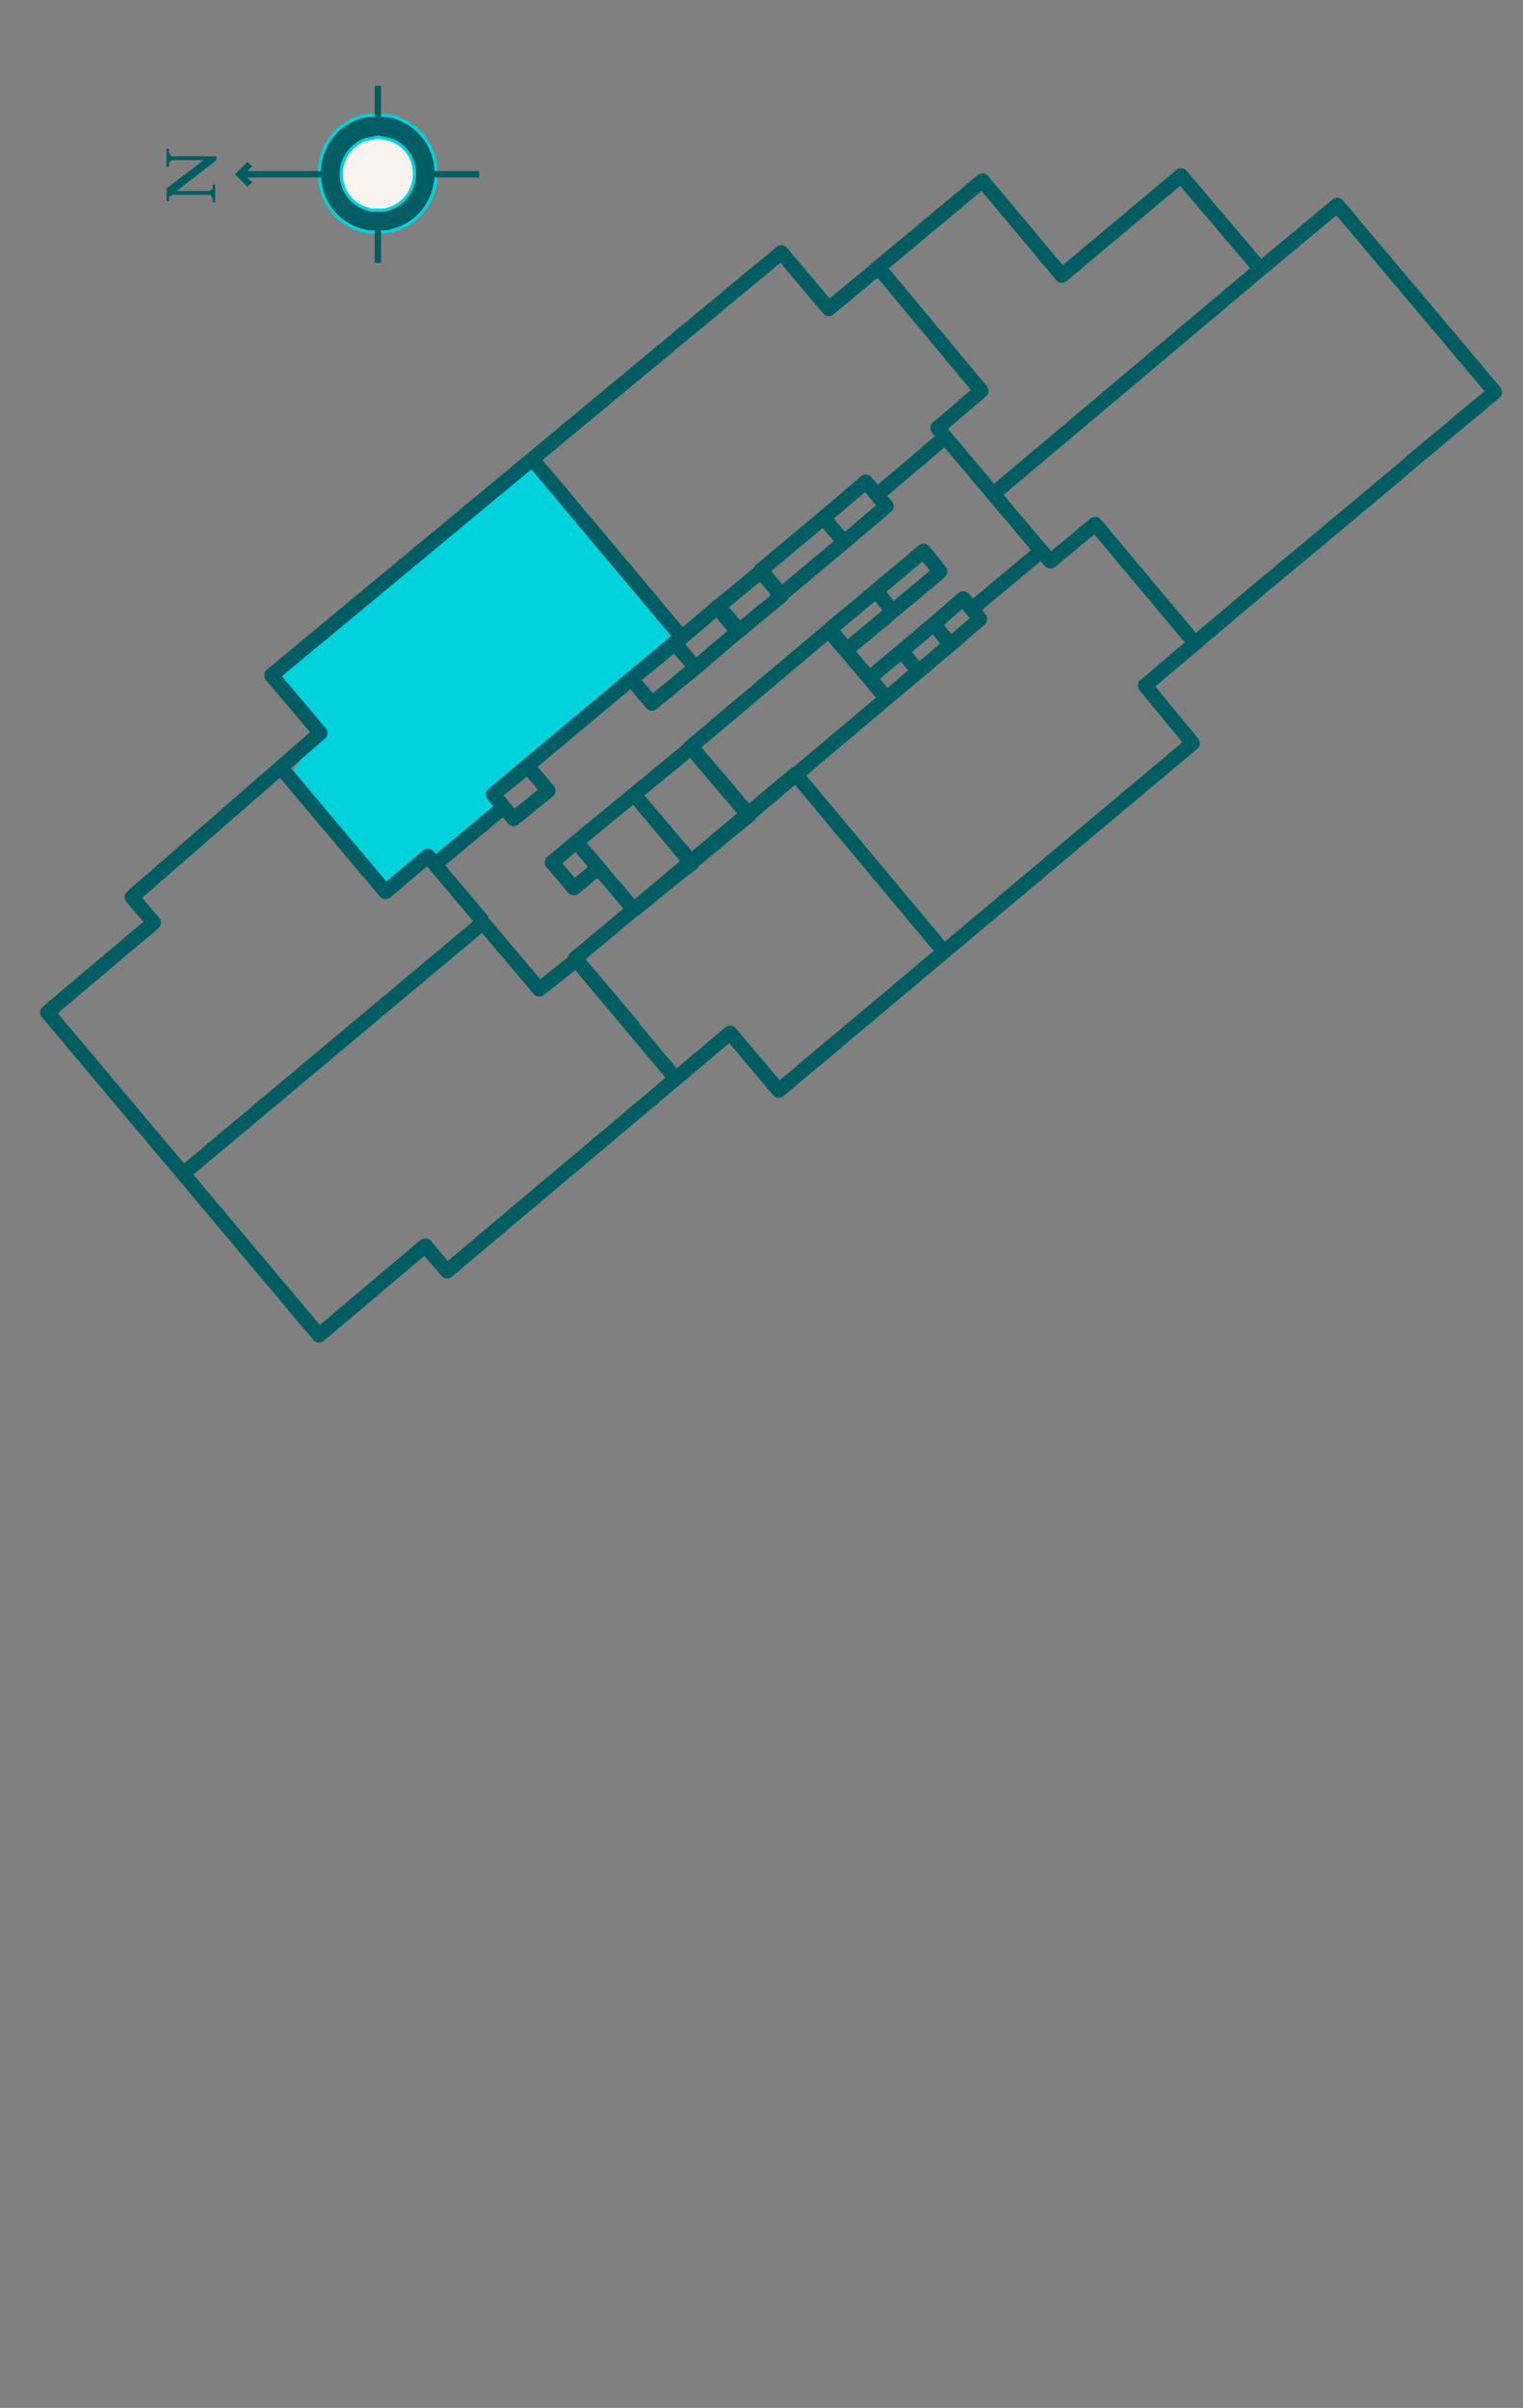<?xml version="1.0" encoding="UTF-8"?> <svg xmlns="http://www.w3.org/2000/svg" xmlns:xlink="http://www.w3.org/1999/xlink" version="1.1" id="Type_9" x="0px" y="0px" viewBox="0 0 118.9 187.9" style="enable-background:new 0 0 118.9 187.9;" xml:space="preserve"><rect x="0" y="0" width="118.9" height="187.9" fill="#808080" stroke="none"/> <style type="text/css"> .st0{fill:#00D2DC;} .st1{fill:none;stroke:#005D63;stroke-width:1.14;stroke-linejoin:round;stroke-miterlimit:10;} .st2{fill:#005D63;} .st3{fill:none;stroke:#00D2DC;stroke-width:0.25;stroke-miterlimit:10;} .st4{fill:none;stroke:#005D63;stroke-width:0.5;stroke-miterlimit:10;} .st5{fill:#F9F4F0;} .st6{fill:none;stroke:#00D2DC;stroke-width:0.25;} </style> <g> <g> <polygon class="st0" points="34.2,67.4 33.7,66.4 30.3,69.3 22.9,60.1 25.1,57 21.8,52.5 42,36.2 53.2,49.7 42.1,59.4 38.9,61.9 39.5,63 "></polygon> <path class="st1" d="M73.8,34.1l-5.3,4.5 M98.4,21L77.6,38.5 M81.3,43l-5.4-6.4l-2.7-3.2l3.4-2.9l-8-9.6 M75.9,47.5l5.4-4.5 l0.7,0.8l3.5-2.9l7.8,9.3 M89.4,53.5l9.1-7.7l2.9-2.4l7.3-6.1l2-1.7l6-5L104.4,16l-6,5l-6.2-7.3l-9.3,7.8l-6.2-7.4l-12,10L61,19.7 l-39.8,33l3.8,4.5L10.3,70l1.7,2l-8.3,7l21.2,25.2l8.3-7l1.7,2L57,80.6l3.8,4.5L93.1,58L89.4,53.5L89.4,53.5z M33.9,67.5l5.4-4.5 l-0.8-1l14.7-12.3L41.7,36 M22.1,60.1l8,9.5l3.3-2.8l4.3,5.1 M52.7,84.1l-7.8-9.3l17.2-14.4l11.7,14 M14.4,91.5L37.7,72l4.4,5.2 l2.9-2.3l4.5,5.3 M46.6,67.8l-1.8,1.5l-1.7-2l1.9-1.6 M74.2,50.3l-1.3-1.6l2.3-2l1.3,1.6L74.2,50.3z M69.2,54.5l-1.3-1.6l2.5-2.1 l1.3,1.6C71.7,52.4,69.2,54.5,69.2,54.5z M71.7,52.4l-1.3-1.6l2.5-2.1l1.3,1.6L71.7,52.4z M66.1,50.7l-1.3-1.6l3.6-3l1.3,1.6 L66.1,50.7L66.1,50.7z M69.7,47.7l-1.3-1.6l3.7-3.1l1.3,1.6L69.7,47.7z M61,46.4l-1.6-1.9l4.9-4.1l1.6,1.9L61,46.4z M65.9,42.3 l-1.6-1.9l3.3-2.8l1.6,1.9L65.9,42.3z M57.6,49.3L56,47.4l3.4-2.8l1.6,1.9L57.6,49.3z M54.3,52.1l-1.6-1.9l3.4-2.9l1.6,1.9 L54.3,52.1L54.3,52.1z M50.9,54.9L49.3,53l3.4-2.8l1.6,1.9L50.9,54.9L50.9,54.9z M40.1,63.9l-1.6-1.9l2.7-2.2l1.6,1.9L40.1,63.9z M49.5,71l-4.5-5.3l4.5-3.7l4.5,5.4C54,67.3,49.5,71,49.5,71z M58.4,63.6l-4.5-5.3l10.8-9.1l4.5,5.3L58.4,63.6z M54,67.3l-4.5-5.3 l4.5-3.7l4.5,5.3L54,67.3L54,67.3z"></path> <g> <g> <path class="st2" d="M29.5,9L28.8,9l-0.6,0.1c-4.7,1.5-4.2,8.2,0.6,9l0.7,0l0.6,0c4.9-0.8,5.4-7.5,0.6-9L30.1,9 C30.1,9,29.5,9,29.5,9z"></path> <path class="st3" d="M29.5,9L28.8,9l-0.6,0.1c-4.7,1.5-4.2,8.2,0.6,9l0.7,0l0.6,0c4.9-0.8,5.4-7.5,0.6-9L30.1,9 C30.1,9,29.5,9,29.5,9z"></path> </g> </g> <path class="st4" d="M19.5,14.4l-0.8-0.8l0.8-0.8 M37.4,13.6H18.8 M29.5,20.5V6.7"></path> <g> <g> <path class="st2" d="M16.9,12.2h-3c-0.1,0-0.3,0-0.4,0c-0.1,0-0.2,0-0.2-0.1s-0.1-0.1-0.1-0.2s0-0.2,0-0.3H13V13h0.2 c0-0.1,0-0.2,0-0.3c0-0.1,0.1-0.1,0.1-0.1s0.1-0.1,0.2-0.1c0.1,0,0.2,0,0.4,0h2v0L13,14.7v1h0.2c0-0.1,0-0.2,0-0.3 c0-0.1,0.1-0.1,0.1-0.1c0.1,0,0.1-0.1,0.2-0.1c0.1,0,0.2,0,0.4,0h2c0.2,0,0.3,0,0.4,0c0.1,0,0.2,0,0.2,0.1s0.1,0.1,0.1,0.2 s0,0.2,0,0.3h0.2v-1.4h-0.2c0,0.1,0,0.2,0,0.3s0,0.1-0.1,0.1c0,0-0.1,0.1-0.2,0.1c-0.1,0-0.2,0-0.4,0h-2.1v0l3.1-2.4L16.9,12.2 L16.9,12.2z"></path> <path class="st5" d="M29.5,10.7L29,10.8l-0.5,0.1c-2.7,1.1-2.4,4.9,0.5,5.5l0.5,0l0.5,0c2.9-0.6,3.2-4.5,0.5-5.5L30,10.8 C30,10.8,29.5,10.7,29.5,10.7z"></path> <path class="st6" d="M29.5,10.7L29,10.8l-0.5,0.1c-2.7,1.1-2.4,4.9,0.5,5.5l0.5,0l0.5,0c2.9-0.6,3.2-4.5,0.5-5.5L30,10.8 C30,10.8,29.5,10.7,29.5,10.7z"></path> </g> </g> </g> </g> </svg> 
